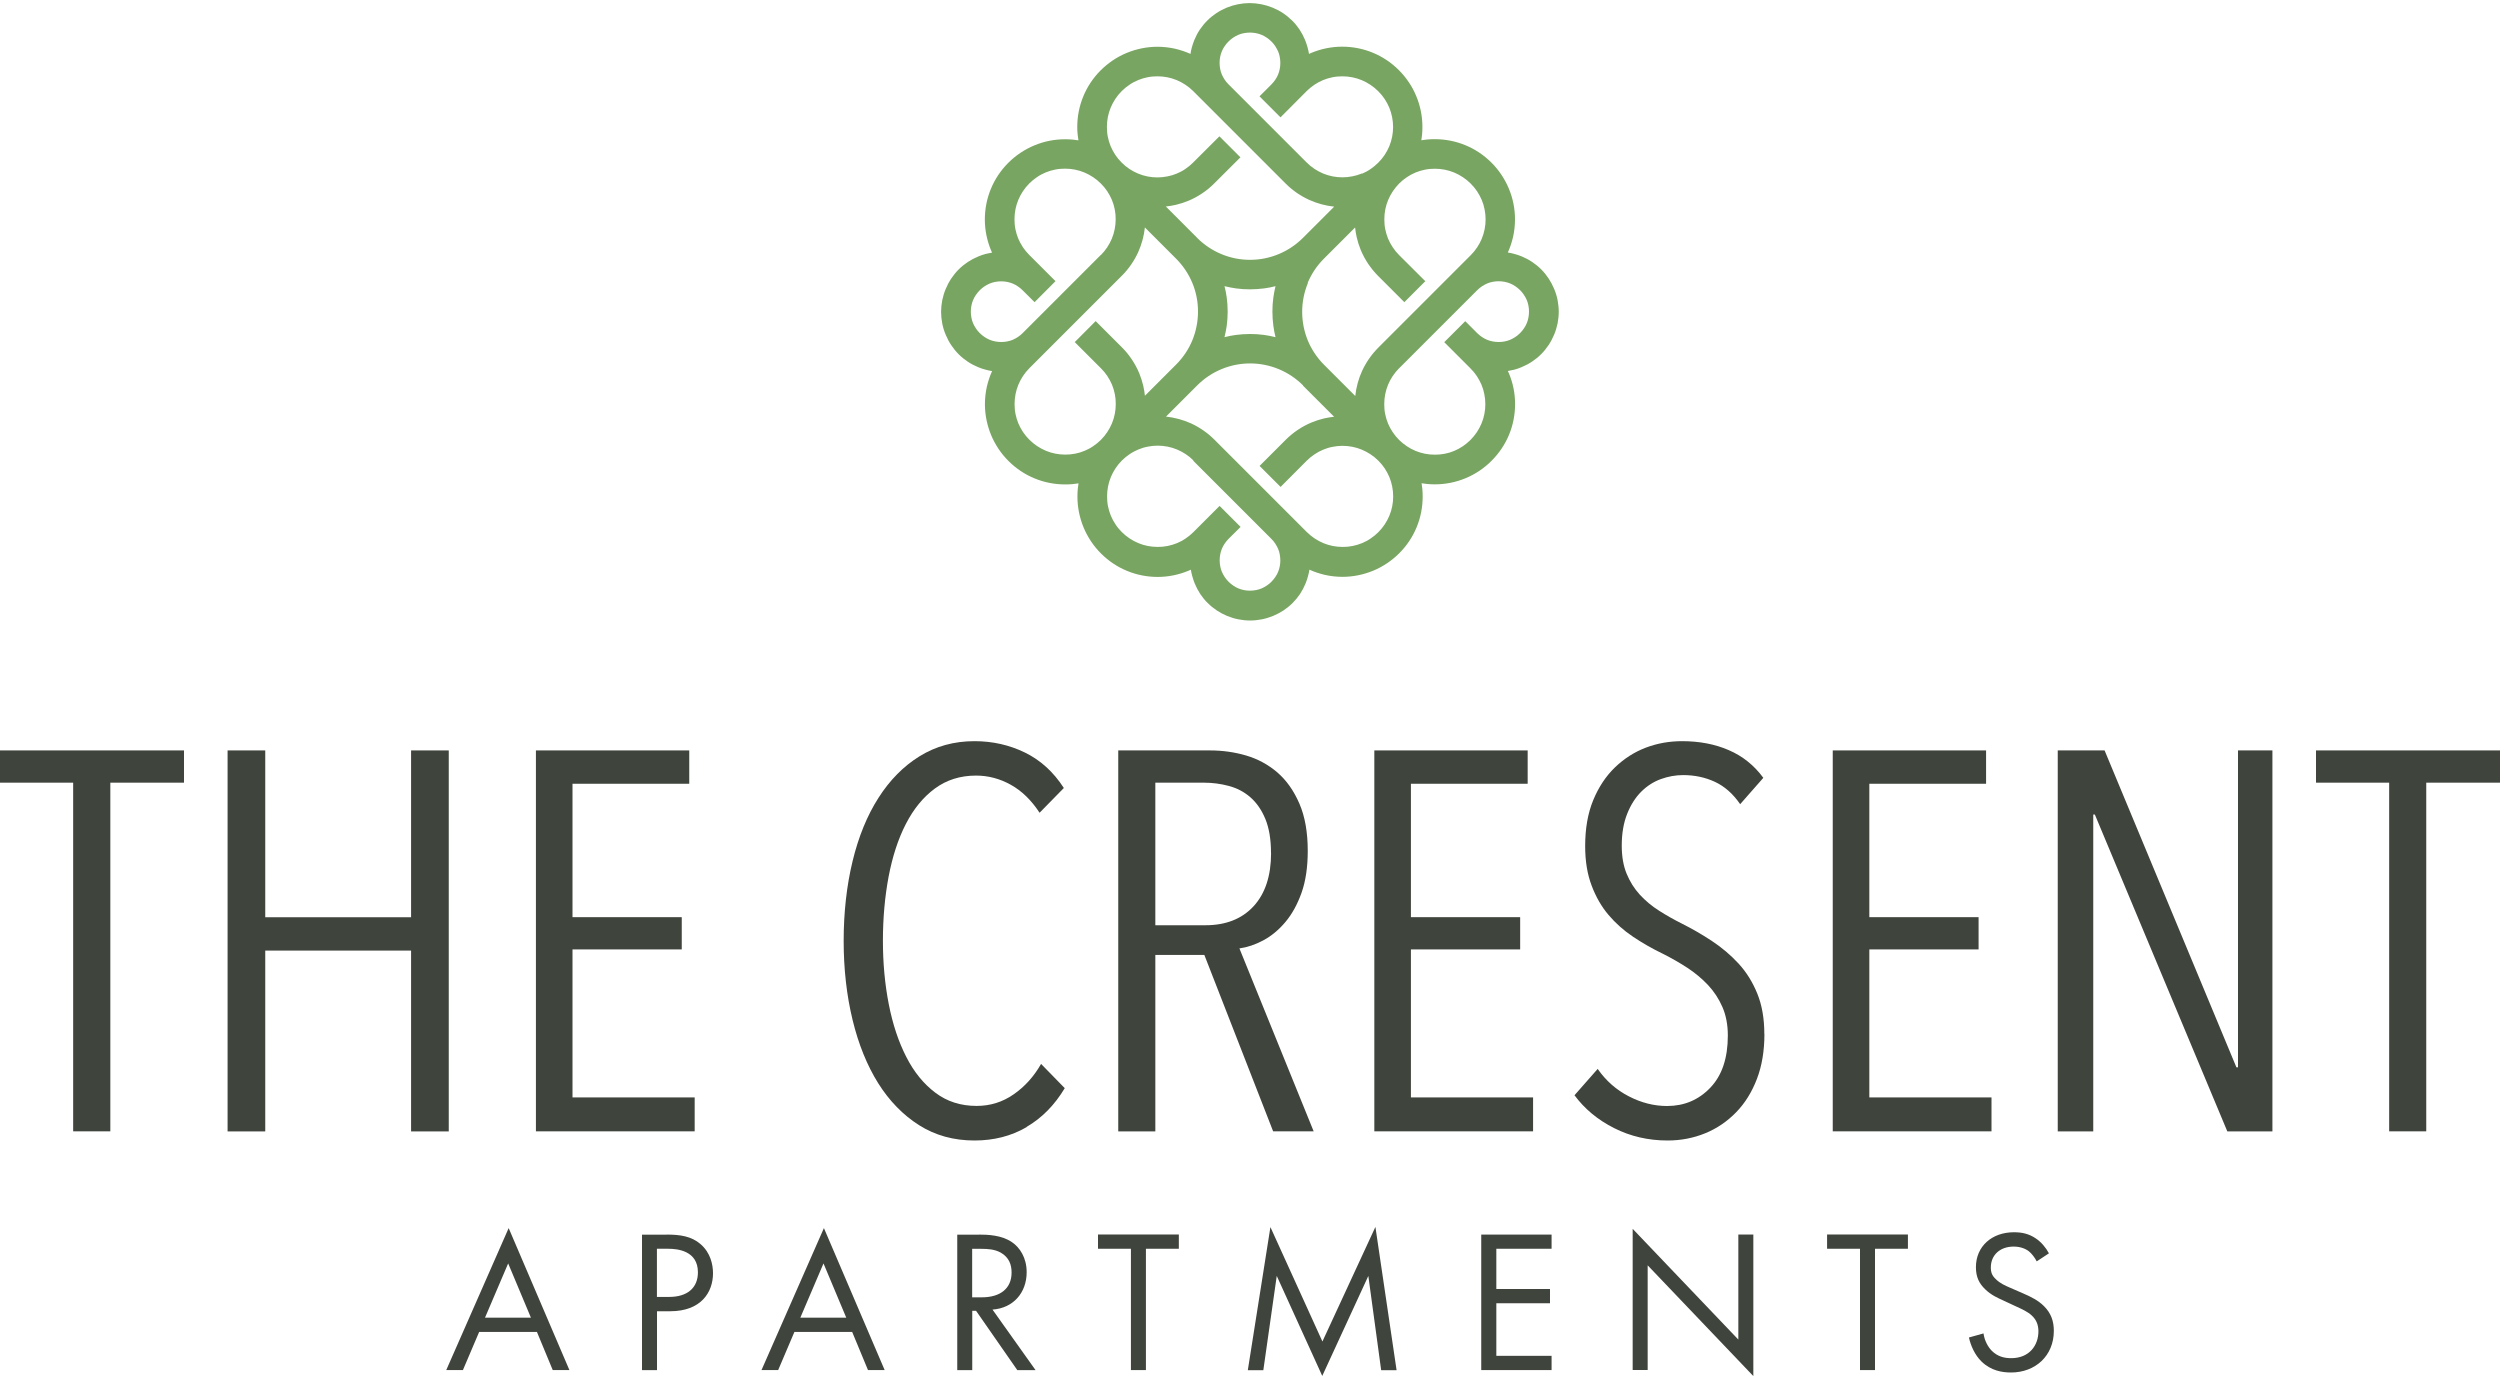 <?xml version="1.0" encoding="UTF-8"?>
<svg id="logos" xmlns="http://www.w3.org/2000/svg" viewBox="0 0 300 165.49">
  <defs>
    <style>
      .cls-1 {
        fill: #79a562;
      }

      .cls-2 {
        fill: #3f443c;
      }
    </style>
  </defs>
  <g>
    <path class="cls-2" d="M64.42,159.83h-6.92l-1.95,4.58h-2l7.49-17.04,7.29,17.04h-2l-1.9-4.58ZM63.71,158.12l-2.73-6.51-2.78,6.51h5.51Z"/>
    <path class="cls-2" d="M79.97,148.15c1.63,0,3,.19,4.1,1.15,1.19,1.02,1.49,2.46,1.49,3.49,0,2.29-1.44,4.56-5.14,4.56h-1.58v7.07h-1.8v-16.26h2.95ZM78.82,155.63h1.49c2.15,0,3.44-1.07,3.44-2.95,0-2.58-2.41-2.83-3.58-2.83h-1.34v5.78Z"/>
    <path class="cls-2" d="M102.25,159.83h-6.92l-1.95,4.58h-2l7.49-17.04,7.29,17.04h-2l-1.9-4.58ZM101.55,158.12l-2.73-6.51-2.78,6.51h5.51Z"/>
    <path class="cls-2" d="M117.47,148.15c1.1,0,2.73.07,3.95.9.95.63,1.78,1.88,1.78,3.61,0,2.49-1.63,4.32-4.1,4.49l5.17,7.27h-2.19l-4.95-7.12h-.46v7.12h-1.8v-16.26h2.61ZM116.66,155.68h1.15c2.24,0,3.58-1.07,3.58-2.97,0-.9-.27-1.8-1.29-2.39-.73-.41-1.56-.46-2.34-.46h-1.1v5.83Z"/>
    <path class="cls-2" d="M137.51,149.85v14.56h-1.8v-14.56h-3.95v-1.71h9.7v1.71h-3.95Z"/>
    <path class="cls-2" d="M149.74,164.41l2.71-17.16,6.24,13.73,6.36-13.75,2.54,17.19h-1.85l-1.54-11.31-5.53,12-5.46-12-1.61,11.31h-1.85Z"/>
    <path class="cls-2" d="M186.19,149.85h-6.63v4.83h6.44v1.71h-6.44v6.31h6.63v1.71h-8.44v-16.26h8.44v1.71Z"/>
    <path class="cls-2" d="M195.92,164.41v-16.95l12.68,13.29v-12.61h1.8v16.99l-12.68-13.29v12.56h-1.8Z"/>
    <path class="cls-2" d="M225,149.85v14.56h-1.8v-14.56h-3.95v-1.71h9.7v1.71h-3.95Z"/>
    <path class="cls-2" d="M244.41,151.37c-.22-.44-.59-.93-.95-1.22-.32-.24-.9-.56-1.83-.56-1.61,0-2.73,1-2.73,2.51,0,.63.17,1,.61,1.41.49.49,1.1.76,1.71,1.02l1.56.68c.95.41,1.83.85,2.51,1.54.83.83,1.17,1.78,1.17,2.95,0,3-2.22,5-5.14,5-1.07,0-2.41-.22-3.54-1.32-.8-.78-1.29-1.9-1.51-2.88l1.75-.49c.12.85.51,1.58.98,2.07.71.71,1.51.9,2.34.9,2.22,0,3.27-1.58,3.27-3.22,0-.73-.22-1.37-.8-1.9-.46-.44-1.1-.73-1.95-1.12l-1.46-.68c-.63-.29-1.44-.63-2.17-1.34-.71-.68-1.12-1.44-1.12-2.66,0-2.51,1.93-4.19,4.56-4.19,1,0,1.8.19,2.61.73.66.44,1.22,1.1,1.59,1.8l-1.44.95Z"/>
  </g>
  <g>
    <path class="cls-2" d="M13.24,93.92v41.84h-4.46v-41.84H0v-3.87h22.08v3.87h-8.85Z"/>
    <path class="cls-2" d="M49.33,135.77v-21.7h-17.5v21.7h-4.52v-45.72h4.52v20.02h17.5v-20.02h4.52v45.72h-4.52Z"/>
    <path class="cls-2" d="M64.31,135.77v-45.72h18.4v4h-14.01v16.01h13.11v3.87h-13.11v17.76h14.66v4.07h-19.05Z"/>
    <path class="cls-2" d="M123.2,135.25c-1.85,1.08-3.94,1.61-6.26,1.61-2.5,0-4.71-.61-6.65-1.84-1.94-1.23-3.57-2.91-4.91-5.04-1.33-2.13-2.36-4.66-3.07-7.59-.71-2.93-1.07-6.09-1.07-9.49s.36-6.63,1.07-9.56c.71-2.93,1.74-5.46,3.1-7.59,1.36-2.13,3-3.8,4.94-5,1.94-1.2,4.13-1.81,6.59-1.81,2.15,0,4.17.45,6.04,1.36s3.43,2.32,4.68,4.26l-2.91,2.97c-.99-1.51-2.14-2.63-3.46-3.36-1.31-.73-2.7-1.1-4.16-1.1-1.9,0-3.54.52-4.94,1.55-1.4,1.03-2.56,2.45-3.49,4.26-.93,1.81-1.61,3.92-2.07,6.33-.45,2.41-.68,4.97-.68,7.68s.24,5.26.71,7.65c.47,2.39,1.17,4.49,2.1,6.3.92,1.81,2.09,3.24,3.49,4.29,1.4,1.06,3.05,1.58,4.94,1.58,1.64,0,3.12-.46,4.45-1.39,1.33-.92,2.43-2.14,3.29-3.65l2.84,2.91c-1.21,2.02-2.73,3.57-4.58,4.65Z"/>
    <path class="cls-2" d="M152.78,135.77l-8.26-21.18h-5.88v21.18h-4.45v-45.72h10.98c1.51,0,2.96.2,4.36.61,1.4.41,2.65,1.09,3.75,2.03,1.1.95,1.98,2.2,2.65,3.75s1,3.44,1,5.68c0,1.94-.25,3.61-.74,5-.5,1.4-1.14,2.57-1.94,3.52-.8.95-1.68,1.68-2.65,2.2-.97.52-1.93.84-2.87.97l8.91,21.95h-4.84ZM152.52,102.35c0-1.63-.23-2.99-.68-4.08s-1.06-1.96-1.81-2.61-1.61-1.09-2.58-1.35c-.97-.26-1.97-.39-3-.39h-5.81v17.11h6.01c2.45,0,4.38-.76,5.78-2.28,1.4-1.52,2.1-3.66,2.1-6.4Z"/>
    <path class="cls-2" d="M164.92,135.77v-45.72h18.4v4h-14.01v16.01h13.11v3.87h-13.11v17.76h14.66v4.07h-19.05Z"/>
    <path class="cls-2" d="M211.73,124.08c0,2.02-.3,3.82-.9,5.39-.6,1.57-1.43,2.91-2.49,4s-2.29,1.94-3.71,2.52-2.93.87-4.52.87c-2.32,0-4.47-.5-6.42-1.49-1.96-.99-3.54-2.3-4.75-3.94l2.78-3.16c.99,1.42,2.24,2.52,3.74,3.29,1.51.78,3.04,1.16,4.58,1.16,2.07,0,3.8-.73,5.2-2.2,1.4-1.46,2.1-3.55,2.1-6.26,0-1.29-.22-2.43-.65-3.42-.43-.99-1.01-1.87-1.74-2.65-.73-.77-1.56-1.46-2.49-2.07-.93-.6-1.9-1.16-2.94-1.68-1.25-.6-2.43-1.28-3.55-2.03-1.12-.75-2.1-1.62-2.94-2.61-.84-.99-1.52-2.16-2.03-3.52-.52-1.36-.78-2.94-.78-4.75,0-2.11.32-3.95.97-5.52.65-1.57,1.52-2.88,2.62-3.94,1.1-1.05,2.33-1.84,3.71-2.36,1.38-.52,2.82-.77,4.33-.77,2.07,0,3.93.35,5.59,1.07,1.66.71,3.05,1.82,4.16,3.33l-2.78,3.16c-.86-1.25-1.87-2.14-3.03-2.68-1.16-.54-2.43-.81-3.81-.81-.9,0-1.8.16-2.68.48-.88.32-1.67.83-2.36,1.52-.69.69-1.25,1.57-1.68,2.65-.43,1.08-.65,2.35-.65,3.81,0,1.29.19,2.41.58,3.36.39.95.91,1.79,1.58,2.52.67.73,1.44,1.38,2.33,1.94.88.56,1.8,1.08,2.74,1.55,1.2.6,2.4,1.29,3.58,2.07,1.18.78,2.25,1.68,3.2,2.71s1.7,2.24,2.26,3.62c.56,1.38.84,2.99.84,4.84Z"/>
    <path class="cls-2" d="M219.93,135.77v-45.72h18.4v4h-14.01v16.01h13.11v3.87h-13.11v17.76h14.66v4.07h-19.05Z"/>
    <path class="cls-2" d="M267.28,135.77l-15.9-38.03h-.19v38.03h-4.26v-45.72h5.62l15.82,38.03h.19v-38.03h4.13v45.72h-5.41Z"/>
    <path class="cls-2" d="M291.15,93.92v41.84h-4.45v-41.84h-8.78v-3.87h22.08v3.87h-8.85Z"/>
  </g>
  <path class="cls-1" d="M143.64,28.52l-3.74-3.74c.4-.04.8-.11,1.2-.2.51-.12,1.01-.28,1.49-.48.58-.24,1.14-.54,1.66-.89.52-.34,1-.74,1.45-1.19l3.15-3.14-2.52-2.52-3.15,3.14c-.29.29-.6.55-.93.77-.33.23-.68.41-1.04.56-.36.15-.74.27-1.13.34-.39.08-.79.12-1.19.12-.79,0-1.58-.15-2.32-.46-.71-.3-1.39-.73-1.97-1.32-.29-.29-.55-.6-.76-.92-.23-.34-.41-.69-.56-1.04-.15-.36-.26-.74-.34-1.13-.08-.39-.11-.79-.11-1.2,0-.79.15-1.58.46-2.32.3-.71.73-1.38,1.32-1.97.29-.29.6-.54.93-.76.33-.23.68-.41,1.04-.56.36-.15.74-.26,1.13-.34.39-.08.79-.11,1.19-.11.79,0,1.58.15,2.32.46.71.3,1.39.74,1.97,1.32l11.09,11.09c.84.84,1.8,1.49,2.83,1.96.95.43,1.96.7,2.99.81l-3.74,3.74c-.86.86-1.85,1.51-2.91,1.95-1.1.46-2.27.69-3.45.69s-2.34-.23-3.44-.69c-1.06-.44-2.05-1.09-2.91-1.95ZM156.92,33.95c.44-1.06,1.09-2.05,1.95-2.91l3.74-3.74c.04.4.11.8.2,1.2.12.51.28,1.01.48,1.5.24.58.54,1.13.89,1.66.35.51.74,1,1.19,1.45l3.15,3.15,2.4-2.4.12-.11-3.15-3.14c-.29-.29-.54-.6-.76-.93-.23-.34-.41-.69-.56-1.04-.15-.36-.26-.74-.34-1.13-.08-.39-.11-.79-.11-1.2,0-.79.15-1.58.46-2.32.3-.71.74-1.38,1.32-1.97.29-.29.6-.54.93-.76.34-.23.68-.41,1.04-.56.36-.15.74-.26,1.13-.34.39-.08.79-.11,1.19-.11.79,0,1.58.15,2.32.46.71.3,1.39.74,1.97,1.32.29.29.55.6.77.93.22.34.41.68.56,1.04.15.36.27.74.34,1.13.08.39.12.79.12,1.19,0,.79-.15,1.58-.46,2.33-.3.71-.73,1.38-1.32,1.97l-11.09,11.09c-.84.84-1.49,1.8-1.96,2.82-.43.95-.7,1.96-.81,2.99l-3.74-3.74c-.86-.86-1.51-1.86-1.95-2.91-.45-1.1-.68-2.27-.68-3.45s.23-2.34.68-3.44ZM167.89,44.2l6.69-6.69,2.69-2.69c.18-.18.36-.33.56-.46.2-.13.41-.25.62-.34s.44-.16.67-.2c.23-.05.48-.07.72-.07.48,0,.96.09,1.39.27.22.09.42.2.62.34.19.13.38.28.56.46.18.18.33.36.46.56.13.2.25.41.34.62s.16.44.2.67c.05.23.07.47.07.72,0,.49-.09.96-.27,1.4-.09.22-.2.42-.34.62-.13.19-.28.38-.46.56-.18.18-.36.33-.56.46-.2.13-.41.25-.62.34s-.44.16-.67.2c-.23.05-.47.07-.72.07-.49,0-.96-.09-1.4-.27-.22-.09-.42-.2-.62-.34-.19-.13-.38-.28-.56-.46l-1.43-1.43-2.52,2.52,3.14,3.14c.29.29.55.6.77.93.22.34.41.69.56,1.04.15.36.27.74.34,1.13.08.39.12.79.12,1.2,0,.79-.15,1.58-.46,2.32-.3.71-.73,1.38-1.32,1.97-.29.29-.6.54-.92.76-.34.23-.69.41-1.04.56-.36.15-.74.27-1.13.34-.39.08-.79.11-1.2.11-.79,0-1.58-.15-2.32-.46-.71-.3-1.38-.74-1.97-1.32-.29-.29-.54-.6-.76-.93-.23-.34-.41-.68-.56-1.04s-.26-.74-.34-1.13c-.08-.39-.11-.79-.11-1.19,0-.79.15-1.58.46-2.33.3-.71.74-1.38,1.32-1.97ZM147.21,35.72c-.06-.46-.15-.93-.27-1.38.46.12.92.2,1.38.27.56.08,1.12.11,1.68.11s1.12-.04,1.68-.11c.46-.06.92-.15,1.38-.27-.11.46-.2.92-.26,1.38-.08.56-.11,1.12-.11,1.68s.04,1.12.11,1.68c.06.46.15.92.26,1.38-.46-.12-.92-.2-1.38-.27-.56-.08-1.12-.11-1.68-.11s-1.12.04-1.68.11c-.46.06-.92.15-1.38.27.11-.46.2-.92.27-1.38.07-.56.11-1.12.11-1.68s-.04-1.12-.11-1.68ZM156.35,46.27l3.74,3.74c-.4.04-.8.11-1.2.2-.51.12-1.01.28-1.49.48-.58.24-1.14.54-1.66.89-.51.34-1,.74-1.45,1.19l-3.14,3.14,2.52,2.52,3.14-3.15c.29-.29.6-.54.93-.76.34-.23.68-.41,1.04-.56.36-.15.74-.27,1.13-.34.39-.08.79-.12,1.19-.12.79,0,1.58.15,2.32.46.71.3,1.39.73,1.97,1.31.29.29.55.6.77.93.22.34.41.69.56,1.04.15.36.26.74.34,1.13.08.39.12.79.12,1.2,0,.79-.15,1.58-.46,2.32-.3.71-.73,1.38-1.32,1.97-.29.29-.6.54-.93.76-.33.23-.68.41-1.04.56-.36.15-.74.26-1.13.34-.39.08-.79.11-1.19.11-.79,0-1.58-.15-2.32-.46-.71-.3-1.38-.74-1.97-1.32l-11.09-11.09c-.84-.84-1.8-1.49-2.82-1.96-.96-.43-1.97-.7-2.99-.81l3.74-3.74c.86-.86,1.85-1.51,2.91-1.95,1.1-.46,2.27-.69,3.44-.69s2.34.23,3.45.69c1.06.44,2.05,1.09,2.91,1.95ZM181.07,44.8c-.04-.09-.07-.17-.11-.24l-.02-.04c.25-.04.5-.09.74-.15.31-.08.63-.19.93-.32.43-.18.85-.4,1.24-.66.39-.26.75-.55,1.09-.89s.63-.7.89-1.09c.26-.39.48-.81.66-1.24.19-.44.32-.9.42-1.36.09-.47.14-.94.14-1.4s-.05-.93-.14-1.4c-.09-.46-.23-.92-.42-1.36-.18-.43-.4-.85-.66-1.24-.26-.39-.55-.75-.89-1.09s-.7-.63-1.09-.89c-.39-.26-.81-.48-1.24-.66-.31-.13-.62-.23-.93-.31-.24-.07-.49-.12-.74-.16.27-.59.47-1.21.62-1.83.16-.71.24-1.43.24-2.15,0-1.24-.24-2.5-.74-3.69-.24-.58-.54-1.13-.89-1.66-.34-.51-.74-1-1.19-1.45-.92-.92-1.98-1.62-3.12-2.09-1.18-.49-2.43-.73-3.69-.73-.3,0-.61.01-.92.04-.23.02-.46.05-.69.09.04-.23.07-.45.09-.68.03-.31.04-.62.04-.93,0-1.24-.24-2.5-.74-3.69-.24-.58-.53-1.14-.89-1.66-.34-.51-.74-1-1.19-1.45-.92-.92-1.98-1.62-3.12-2.09-1.18-.49-2.43-.73-3.69-.73s-2.5.25-3.69.74c-.09.04-.17.07-.25.11l-.04.02c-.04-.25-.09-.5-.16-.74-.08-.31-.19-.62-.31-.93-.18-.43-.4-.85-.66-1.25-.26-.38-.55-.75-.89-1.08s-.7-.63-1.09-.89c-.39-.26-.81-.48-1.25-.66-.44-.18-.9-.32-1.36-.41-.47-.09-.94-.14-1.4-.14s-.93.05-1.4.14c-.46.09-.92.23-1.36.41-.43.18-.85.4-1.24.66-.39.26-.75.55-1.09.89-.34.34-.63.7-.89,1.08-.26.39-.48.81-.66,1.25-.12.31-.23.62-.31.93-.07.25-.12.49-.15.74-.59-.27-1.21-.47-1.83-.62-.71-.16-1.43-.24-2.14-.24-1.24,0-2.5.25-3.69.74-.58.24-1.14.54-1.66.89-.51.35-1,.74-1.45,1.19-.92.92-1.62,1.98-2.09,3.12-.49,1.18-.73,2.44-.73,3.69,0,.3.01.61.05.92.02.23.05.46.09.68-.23-.04-.45-.07-.69-.09-.31-.03-.62-.04-.92-.04-1.24,0-2.5.24-3.69.74-.58.24-1.14.54-1.66.89-.52.35-1,.74-1.45,1.19-.92.92-1.62,1.98-2.09,3.12-.49,1.18-.73,2.44-.73,3.69s.25,2.5.74,3.69c.04.09.07.17.11.24l.02.04c-.25.04-.5.09-.74.15-.31.08-.62.19-.93.32-.43.18-.85.4-1.25.66-.39.26-.75.55-1.09.89-.34.34-.63.7-.89,1.09-.26.39-.48.81-.66,1.24-.19.44-.32.9-.42,1.36-.09.47-.14.94-.14,1.4s.05.94.14,1.4c.09.46.23.92.42,1.36.18.43.4.85.66,1.24.26.39.55.75.89,1.09.34.34.7.63,1.09.89.39.26.81.48,1.25.66.3.13.61.23.93.31.24.07.49.12.74.16-.27.59-.47,1.21-.62,1.83-.16.71-.24,1.43-.24,2.15,0,1.24.25,2.5.74,3.69.24.58.54,1.13.89,1.66.34.51.74,1,1.19,1.45.92.92,1.98,1.62,3.12,2.09,1.18.49,2.43.73,3.69.73.3,0,.61-.01.92-.04.23-.02.46-.05.68-.09-.04.23-.07.45-.09.68-.03.31-.04.62-.04.93,0,1.24.25,2.5.74,3.69.24.58.54,1.13.89,1.66.34.51.74,1,1.19,1.45.92.92,1.98,1.62,3.12,2.09,1.18.49,2.43.73,3.69.73s2.5-.25,3.69-.74c.09-.04.18-.07.25-.11l.04-.02c.04.25.09.5.16.74.08.31.19.62.31.93.18.43.4.85.66,1.25.26.38.55.75.89,1.08.34.34.7.63,1.09.89.39.26.81.48,1.24.66.44.18.9.32,1.36.41.47.09.93.14,1.4.14s.94-.05,1.4-.14c.46-.09.91-.23,1.36-.41.43-.18.85-.4,1.25-.66.38-.26.75-.55,1.09-.89s.63-.7.89-1.08c.26-.4.48-.81.66-1.25.13-.31.23-.62.31-.93.07-.25.12-.49.16-.74.59.27,1.21.47,1.83.62.71.16,1.43.24,2.14.24,1.24,0,2.5-.25,3.69-.74.58-.24,1.13-.54,1.66-.89.51-.35,1-.74,1.45-1.19.92-.92,1.62-1.98,2.09-3.12.49-1.18.73-2.44.73-3.69,0-.3-.01-.61-.04-.92-.02-.23-.05-.46-.09-.68.22.04.45.07.68.09.31.03.62.04.92.04,1.24,0,2.5-.24,3.69-.74.58-.24,1.13-.54,1.66-.89.51-.35,1-.74,1.45-1.2.92-.92,1.62-1.98,2.09-3.11.49-1.18.73-2.44.73-3.69s-.24-2.5-.74-3.69ZM137.39,27.3l3.74,3.74c.86.86,1.51,1.86,1.95,2.91.46,1.1.68,2.27.68,3.44s-.23,2.35-.68,3.45c-.44,1.06-1.09,2.05-1.95,2.91l-3.74,3.74c-.04-.4-.11-.8-.2-1.2-.12-.51-.28-1.01-.48-1.5-.24-.58-.54-1.13-.89-1.66-.34-.51-.74-1-1.19-1.45l-3.15-3.15-2.51,2.52,3.14,3.14c.29.29.55.6.77.93.22.34.41.69.56,1.04.15.36.26.74.34,1.13.08.39.11.79.11,1.2,0,.79-.15,1.58-.46,2.32-.3.71-.73,1.38-1.32,1.97-.29.29-.6.54-.93.76-.33.23-.68.41-1.04.56-.36.15-.74.27-1.13.34-.39.08-.79.11-1.19.11-.79,0-1.58-.15-2.32-.46-.71-.3-1.39-.74-1.97-1.32-.29-.29-.55-.6-.77-.93-.22-.34-.41-.68-.56-1.04s-.26-.74-.34-1.13c-.08-.39-.11-.79-.11-1.19,0-.79.15-1.58.46-2.33.3-.71.73-1.38,1.32-1.97l11.09-11.09c.84-.84,1.49-1.8,1.96-2.82.43-.96.7-1.97.81-2.99ZM163.41,20.82c-.36.15-.74.27-1.13.34-.39.08-.79.12-1.19.12-.79,0-1.58-.15-2.32-.46-.71-.3-1.38-.73-1.97-1.32l-9.38-9.38c-.18-.18-.33-.36-.46-.56-.13-.2-.25-.41-.34-.62-.09-.22-.16-.44-.2-.67-.04-.24-.07-.48-.07-.72,0-.48.09-.96.27-1.39.09-.22.2-.42.34-.62.13-.2.28-.38.46-.56.18-.18.36-.33.56-.46.2-.14.41-.25.62-.34.22-.09.44-.16.67-.2.23-.04.47-.07.72-.07.48,0,.96.09,1.4.27.21.09.42.2.62.34.19.13.38.28.56.46.18.18.33.36.46.56.13.2.24.41.34.62.09.21.16.44.2.67.04.23.07.47.07.72,0,.48-.09.96-.27,1.4-.09.21-.2.42-.34.62-.13.2-.29.38-.46.56l-1.43,1.43,2.52,2.52,3.14-3.15c.29-.29.6-.54.93-.76.34-.23.68-.41,1.04-.56.36-.15.74-.26,1.13-.34.39-.08.79-.11,1.19-.11.79,0,1.58.15,2.32.46.71.3,1.39.74,1.97,1.32.29.29.55.6.77.93.22.34.41.68.56,1.04.15.36.26.74.34,1.13.08.39.12.79.12,1.19,0,.79-.15,1.58-.46,2.33-.3.71-.73,1.38-1.32,1.96-.29.29-.6.55-.93.77-.33.23-.68.41-1.04.56ZM132.1,30.59l-6.69,6.69-2.69,2.69c-.18.18-.36.33-.56.46-.2.13-.41.25-.62.34s-.44.16-.67.2c-.23.05-.47.07-.72.07-.48,0-.96-.09-1.4-.27-.21-.09-.42-.2-.62-.34-.19-.13-.38-.28-.56-.46-.18-.18-.33-.36-.46-.56-.13-.2-.25-.41-.34-.62s-.16-.44-.2-.67c-.05-.23-.07-.48-.07-.72,0-.48.09-.96.27-1.39.09-.22.2-.42.34-.62.13-.19.29-.38.46-.56.18-.18.36-.33.56-.46.2-.13.41-.25.62-.34.22-.09.44-.16.67-.2.24-.05.48-.07.72-.07.48,0,.96.09,1.39.27.22.09.42.2.62.34.2.13.38.28.56.46l1.44,1.43,2.51-2.52-3.14-3.14c-.29-.29-.55-.6-.77-.93-.22-.34-.41-.69-.56-1.04-.15-.36-.26-.74-.34-1.13-.08-.39-.11-.79-.11-1.2,0-.79.15-1.58.46-2.32.3-.71.73-1.38,1.32-1.97.29-.29.6-.54.93-.76.33-.23.68-.41,1.04-.56.36-.15.74-.26,1.13-.34.39-.08.79-.11,1.19-.11.79,0,1.58.15,2.32.46.71.3,1.39.74,1.97,1.32.29.29.55.6.77.93.22.34.41.68.56,1.04s.26.74.34,1.13c.08.39.11.79.11,1.19,0,.79-.15,1.58-.46,2.33-.3.71-.73,1.38-1.32,1.97ZM143.19,55.29l6.69,6.69,2.69,2.69c.18.18.33.36.46.56.13.2.24.41.34.62.09.22.16.44.2.67.04.24.07.48.07.72,0,.48-.09.96-.27,1.39-.09.22-.2.42-.34.62-.13.2-.29.38-.46.56-.18.18-.36.33-.56.46-.2.13-.41.25-.62.34-.22.09-.44.16-.67.2-.24.04-.48.07-.72.07-.48,0-.96-.09-1.39-.27-.22-.09-.42-.2-.62-.34-.2-.13-.38-.28-.56-.46-.18-.18-.33-.36-.46-.56-.13-.2-.25-.41-.34-.62-.09-.22-.16-.44-.2-.67-.04-.23-.07-.47-.07-.72,0-.48.09-.96.27-1.4.09-.21.2-.42.34-.62.13-.19.28-.38.46-.56l1.44-1.43-2.52-2.52-3.15,3.15c-.29.29-.6.54-.93.76-.33.23-.68.41-1.04.56-.36.15-.74.26-1.13.34s-.79.11-1.19.11c-.79,0-1.58-.15-2.32-.46-.71-.3-1.39-.74-1.97-1.32-.29-.29-.55-.6-.76-.93-.23-.34-.41-.68-.56-1.04s-.26-.74-.34-1.13c-.08-.39-.11-.79-.11-1.19,0-.79.15-1.58.46-2.33.3-.71.73-1.38,1.32-1.97.29-.29.6-.54.93-.76.33-.23.68-.41,1.04-.56.36-.15.74-.27,1.13-.34.39-.08.79-.12,1.19-.12.79,0,1.58.15,2.32.46.71.3,1.39.73,1.97,1.31Z"/>
</svg>